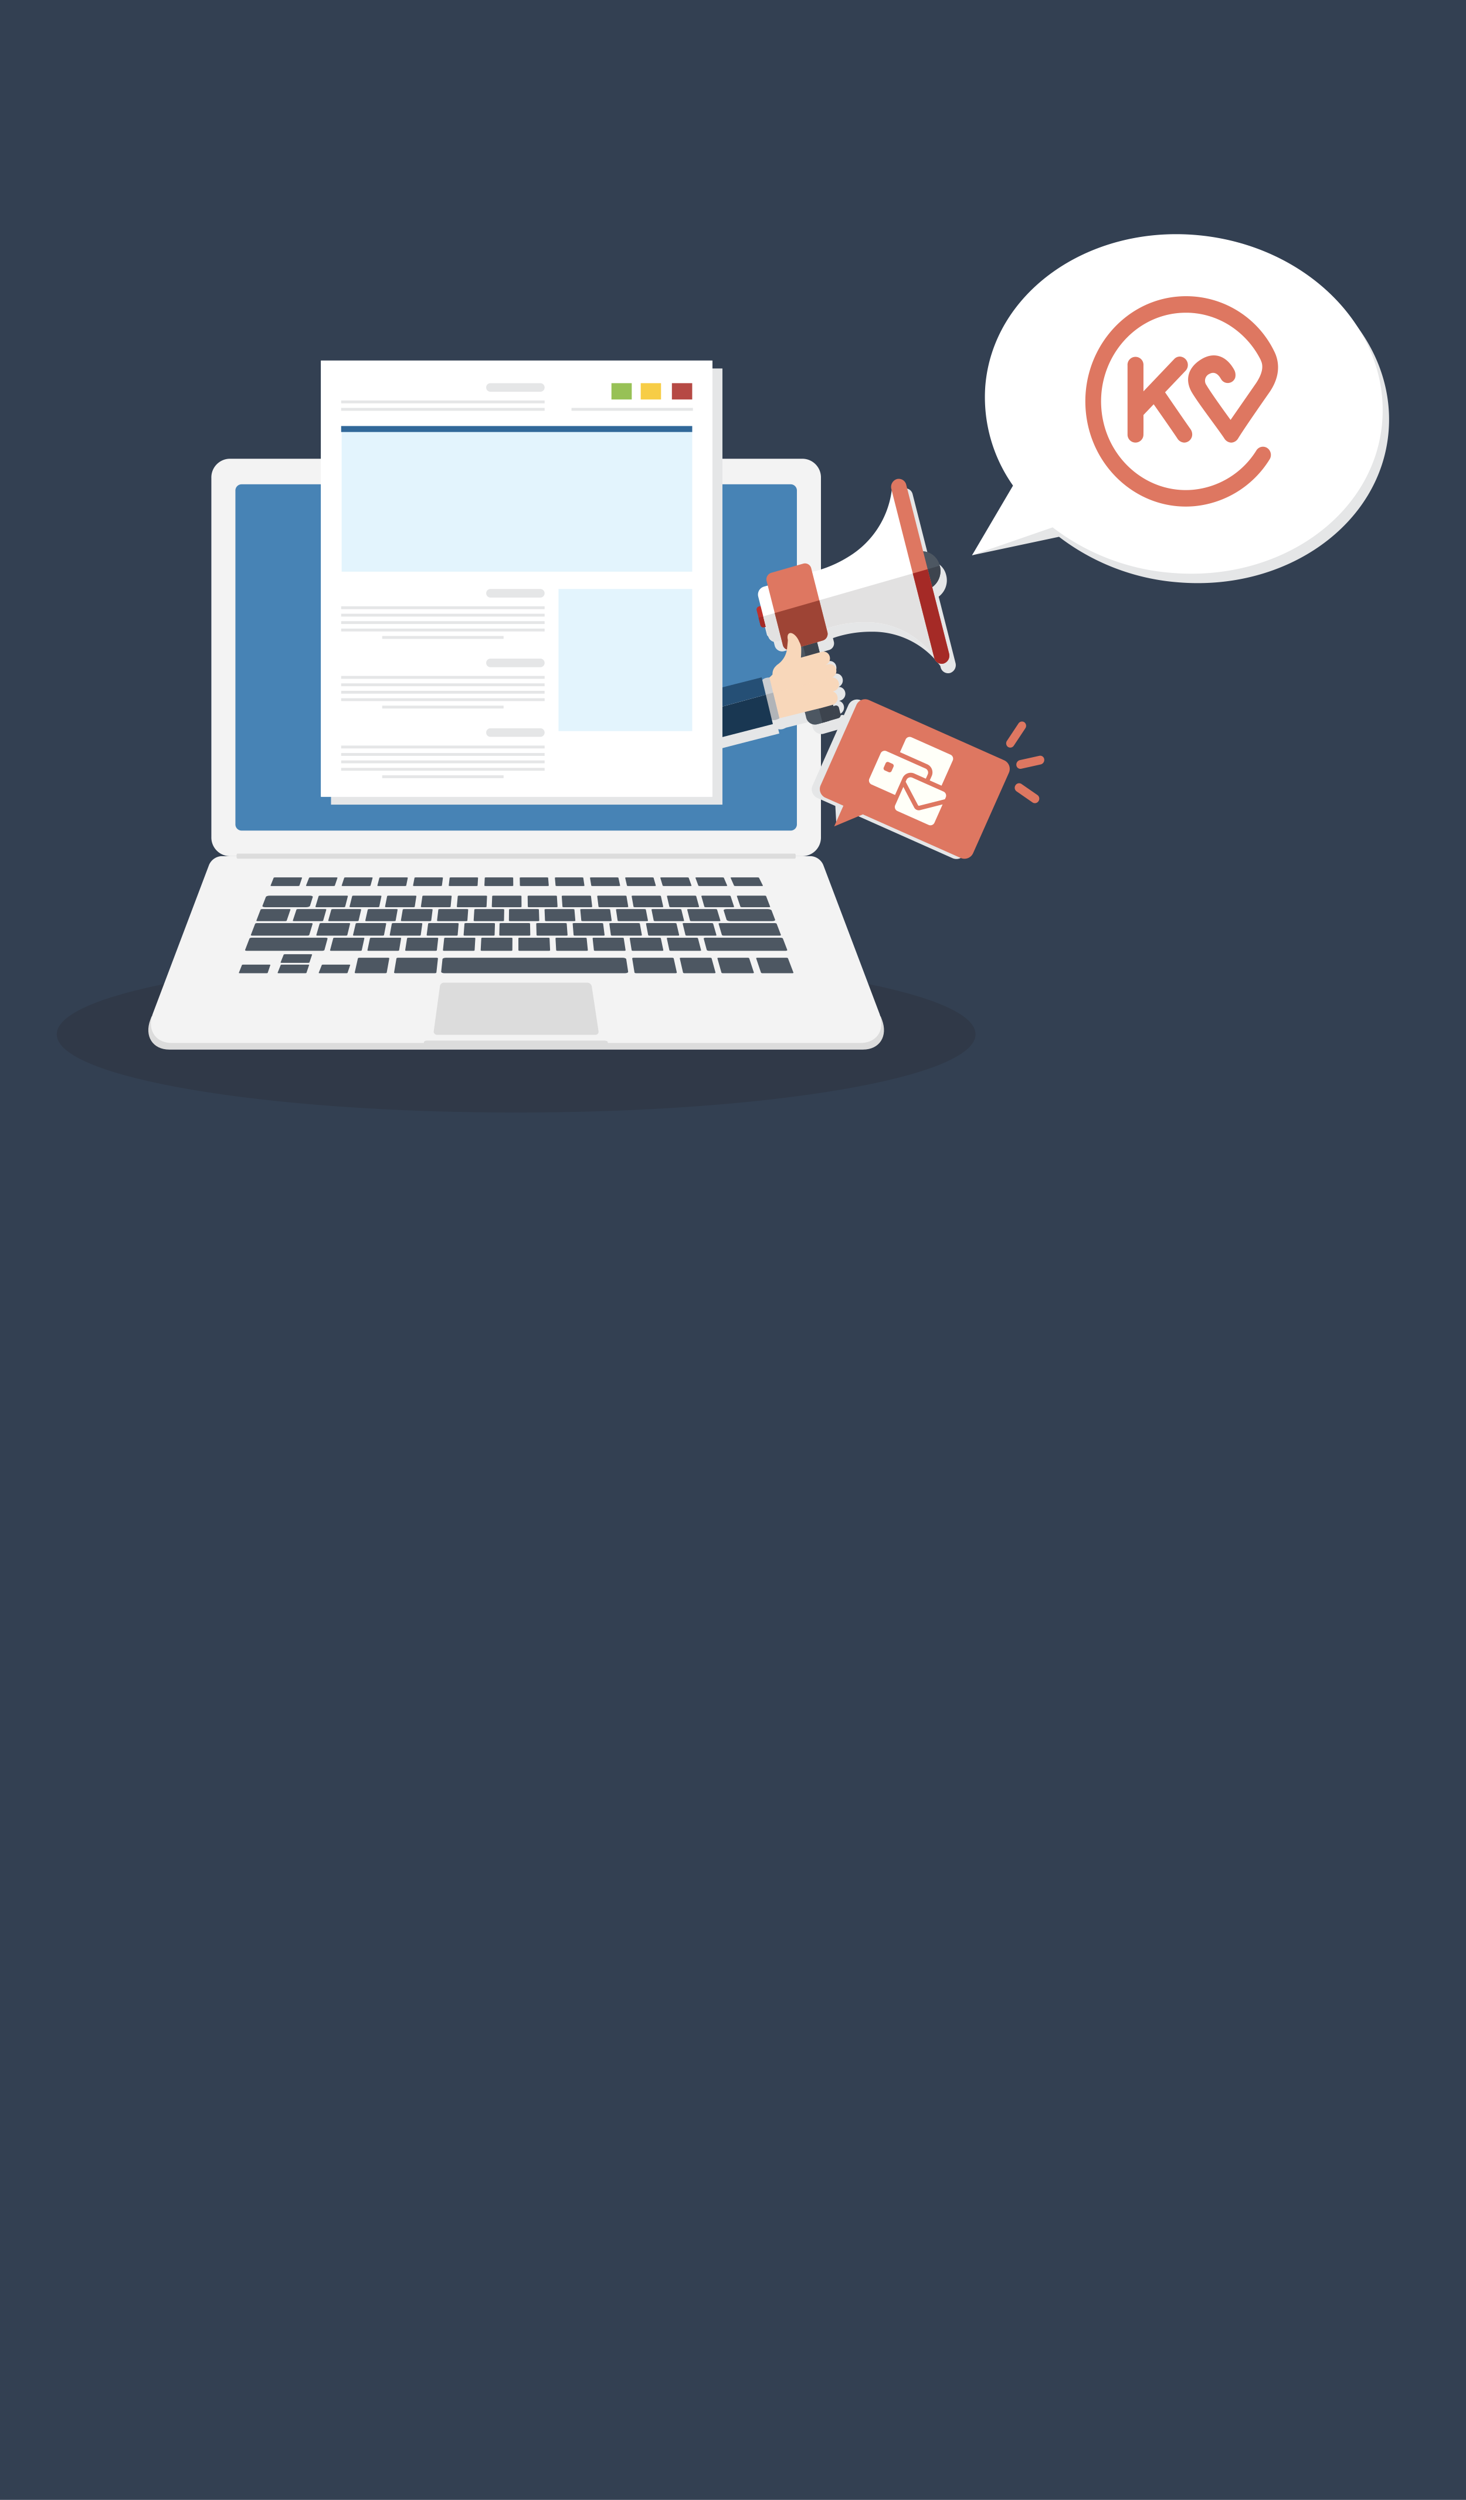 <?xml version="1.0" encoding="UTF-8"?>
<svg xmlns="http://www.w3.org/2000/svg" xmlns:xlink="http://www.w3.org/1999/xlink" width="390" height="665" viewBox="0 0 390 665">
  <defs>
    <clipPath id="clip-path">
      <rect id="Rechteck_8" data-name="Rechteck 8" width="244.424" height="41.635" fill="none"></rect>
    </clipPath>
    <clipPath id="clip-path-2">
      <rect id="Rechteck_9" data-name="Rechteck 9" width="186.389" height="136.507" fill="none"></rect>
    </clipPath>
    <clipPath id="clip-path-3">
      <rect id="Rechteck_10" data-name="Rechteck 10" width="19.229" height="10.869" fill="none"></rect>
    </clipPath>
    <clipPath id="clip-path-4">
      <rect id="Rechteck_12" data-name="Rechteck 12" width="104.133" height="116.027" fill="none"></rect>
    </clipPath>
    <clipPath id="clip-path-5">
      <rect id="Rechteck_56" data-name="Rechteck 56" width="44.379" height="32.322" fill="none"></rect>
    </clipPath>
  </defs>
  <g id="h_mobile_presse_s" transform="translate(-4505.928 -5993.954)">
    <g id="h_kvb_pre">
      <g id="h_mobile_kvb_online_event_2" transform="translate(9 -40.472)">
        <g id="h_mobile_wartung" transform="translate(4496.928 5966)">
          <g id="h_mobile_kv_online-abrechnung">
            <g id="h_kvb_epa" transform="translate(-3523.611 -1582)">
              <rect id="Rechteck_1075" data-name="Rechteck 1075" width="390" height="665" transform="translate(3523.611 1650.426)" fill="#334052"></rect>
            </g>
          </g>
        </g>
      </g>
      <g id="Gruppe_2235" data-name="Gruppe 2235" transform="translate(4521.027 6248.268)" opacity="0.2">
        <g id="Gruppe_16" data-name="Gruppe 16" transform="translate(0 0)">
          <g id="Gruppe_15" data-name="Gruppe 15" clip-path="url(#clip-path)">
            <path id="Pfad_82" data-name="Pfad 82" d="M110.431,2414.139c0,11.5,54.714,20.818,122.212,20.818s122.214-9.321,122.214-20.818-54.717-20.817-122.214-20.817-122.212,9.32-122.212,20.817" transform="translate(-110.431 -2393.321)" fill="#221f20"></path>
          </g>
        </g>
      </g>
      <path id="Pfad_5985" data-name="Pfad 5985" d="M128.359,2404.57H322.325c.21.554.334.884.334.884,1.651,4.369-.621,7.942-5.051,7.942H133.075c-4.429,0-6.7-3.573-5.05-7.942Z" transform="translate(4417.898 3859.762)" fill="#dcdcdc"></path>
      <path id="Pfad_5986" data-name="Pfad 5986" d="M128.506,2416.524l14.914-39.439a3.847,3.847,0,0,1,3.293-2.366H303.555a3.847,3.847,0,0,1,3.293,2.366l9.87,26.1,5.044,13.341c1.639,4.337-.617,7.885-5.014,7.885H249.529l-.039-.256c-.033-.21-.458-.378-.951-.378h-47c-.491,0-.908.168-.931.378l-.027.256H133.521c-4.4,0-6.654-3.547-5.014-7.885" transform="translate(4418.105 3846.981)" fill="#f3f3f3"></path>
      <path id="Pfad_5987" data-name="Pfad 5987" d="M139.229,2401.313a4.97,4.97,0,0,0,4.8,5.1H296.6a4.97,4.97,0,0,0,4.8-5.1V2305.8a4.97,4.97,0,0,0-4.8-5.1H144.028a4.97,4.97,0,0,0-4.8,5.1Z" transform="translate(4422.926 3815.287)" fill="#f3f3f3"></path>
      <path id="Pfad_5988" data-name="Pfad 5988" d="M291.484,2397.576a1.657,1.657,0,0,0,1.6-1.7v-88.718a1.657,1.657,0,0,0-1.6-1.7H145.309a1.657,1.657,0,0,0-1.6,1.7v88.718a1.657,1.657,0,0,0,1.6,1.7Z" transform="translate(4424.843 3817.325)" fill="#4783b5"></path>
      <path id="Pfad_5989" data-name="Pfad 5989" d="M181.477,2412.154h42.264a.8.8,0,0,0,.753-.938l-1.782-11.83a1.263,1.263,0,0,0-1.223-1.108H183.368a1.111,1.111,0,0,0-1.075.989l-1.634,11.9a.86.86,0,0,0,.818.99" transform="translate(4440.662 3857.068)" fill="#dcdcdc"></path>
      <path id="Pfad_5990" data-name="Pfad 5990" d="M150.011,2385.153h7.262c.181,0,.306-.057.279-.129l-1.077-2.823c-.027-.07-.193-.126-.37-.126H148.97c-.179,0-.3.056-.28.126l.95,2.823c.024.071.19.129.371.129" transform="translate(4553.261 3850.131)" fill="#4d5762"></path>
      <path id="Pfad_5991" data-name="Pfad 5991" d="M159.081,2387.785h7.414c.186,0,.317-.06.294-.134l-.883-2.942c-.023-.073-.187-.132-.368-.132h-7.282c-.181,0-.313.059-.3.132l.753,2.942c.019.074.183.134.368.134" transform="translate(4530.785 3851.201)" fill="#4d5762"></path>
      <path id="Pfad_5992" data-name="Pfad 5992" d="M159.815,2390.53h7.574c.189,0,.323-.063.3-.142l-.884-3.068c-.021-.076-.189-.136-.374-.136H159c-.186,0-.321.06-.3.136l.747,3.068c.019.078.187.142.376.142" transform="translate(4528.838 3852.319)" fill="#4d5762"></path>
      <path id="Pfad_5993" data-name="Pfad 5993" d="M162.627,2393.4h7.739c.193,0,.331-.066.31-.147l-.833-3.2c-.021-.078-.191-.142-.38-.142h-7.595c-.19,0-.328.064-.313.142l.691,3.2c.017.081.187.147.38.147" transform="translate(4521.763 3853.483)" fill="#4d5762"></path>
      <path id="Pfad_5994" data-name="Pfad 5994" d="M146.066,2397.761h7.886c.21,0,.353-.072.317-.164l-1.45-3.8c-.033-.087-.226-.157-.431-.157h-7.718c-.206,0-.348.07-.318.157l1.278,3.8c.031.092.226.164.436.164" transform="translate(4562.739 3855.082)" fill="#4d5762"></path>
      <path id="Pfad_5995" data-name="Pfad 5995" d="M153.218,2397.761h7.888c.209,0,.356-.072.326-.164l-1.242-3.8c-.029-.087-.217-.157-.423-.157h-7.719c-.2,0-.351.07-.327.157l1.073,3.8c.026.092.216.164.426.164" transform="translate(4545.055 3855.082)" fill="#4d5762"></path>
      <path id="Pfad_5996" data-name="Pfad 5996" d="M160.154,2397.761h7.886c.21,0,.36-.072.336-.164l-1.041-3.8c-.024-.087-.21-.157-.416-.157H159.2c-.206,0-.356.07-.336.157l.871,3.8c.02.092.207.164.417.164" transform="translate(4527.904 3855.082)" fill="#4d5762"></path>
      <path id="Pfad_5997" data-name="Pfad 5997" d="M167.147,2397.761h10.407c.24,0,.416-.084.393-.187l-.828-3.756c-.023-.1-.23-.179-.464-.179H166.469c-.234,0-.411.08-.394.179l.608,3.756c.017.1.224.187.464.187" transform="translate(4508.038 3855.082)" fill="#4d5762"></path>
      <path id="Pfad_5998" data-name="Pfad 5998" d="M210.97,2397.761h10.407c.239,0,.443-.084.454-.187l.417-3.756c.011-.1-.17-.179-.4-.179H211.66c-.234,0-.438.08-.456.179l-.637,3.756c-.017.1.163.187.4.187" transform="translate(4400.193 3855.082)" fill="#4d5762"></path>
      <path id="Pfad_5999" data-name="Pfad 5999" d="M219.977,2397.761h7.775c.209,0,.39-.072.407-.162l.683-3.8c.016-.086-.137-.156-.341-.156h-7.609c-.2,0-.384.07-.4.156l-.851,3.8c-.02.09.133.162.341.162" transform="translate(4380.65 3855.082)" fill="#4d5762"></path>
      <path id="Pfad_6000" data-name="Pfad 6000" d="M176.009,2397.761H224.03c.5,0,.884-.177.851-.393l-.514-3.352c-.033-.208-.458-.377-.951-.377h-47c-.491,0-.91.169-.931.377l-.35,3.352c-.023.216.366.393.87.393" transform="translate(4448.157 3855.082)" fill="#4d5762"></path>
      <path id="Pfad_6001" data-name="Pfad 6001" d="M169.479,2393.4h7.738c.193,0,.336-.066.32-.147l-.664-3.2c-.016-.078-.181-.142-.371-.142h-7.595c-.189,0-.333.064-.32.142l.52,3.2c.013.081.18.147.373.147" transform="translate(4504.862 3853.483)" fill="#4d5762"></path>
      <path id="Pfad_6002" data-name="Pfad 6002" d="M176.331,2393.4h7.739c.193,0,.339-.066.326-.147l-.491-3.2c-.013-.078-.176-.142-.364-.142h-7.595c-.19,0-.337.064-.327.142l.348,3.2c.009.081.171.147.364.147" transform="translate(4487.96 3853.483)" fill="#4d5762"></path>
      <path id="Pfad_6003" data-name="Pfad 6003" d="M183.182,2393.4h7.739c.193,0,.341-.066.334-.147l-.321-3.2c-.009-.078-.167-.142-.357-.142h-7.595c-.189,0-.34.064-.334.142l.177,3.2c0,.081.164.147.357.147" transform="translate(4471.06 3853.483)" fill="#4d5762"></path>
      <path id="Pfad_6004" data-name="Pfad 6004" d="M190.036,2393.4h7.738c.194,0,.347-.066.343-.147l-.15-3.2c0-.078-.16-.142-.348-.142h-7.6c-.188,0-.341.064-.341.142l.006,3.2c0,.081.157.147.35.147" transform="translate(4454.157 3853.483)" fill="#4d5762"></path>
      <path id="Pfad_6005" data-name="Pfad 6005" d="M197.037,2393.4h7.738c.193,0,.35-.066.35-.147l.021-3.2c0-.078-.153-.142-.341-.142H197.21c-.19,0-.346.064-.35.142l-.164,3.2c0,.081.149.147.341.147" transform="translate(4437.106 3853.483)" fill="#4d5762"></path>
      <path id="Pfad_6006" data-name="Pfad 6006" d="M203.941,2393.4h7.739c.193,0,.353-.066.357-.147l.191-3.2c.006-.078-.144-.142-.334-.142H204.3c-.189,0-.348.064-.356.142l-.336,3.2c-.009.081.14.147.333.147" transform="translate(4420.153 3853.483)" fill="#4d5762"></path>
      <path id="Pfad_6007" data-name="Pfad 6007" d="M210.845,2393.4h7.738c.194,0,.357-.066.367-.147l.363-3.2c.009-.078-.137-.142-.327-.142h-7.595c-.19,0-.353.064-.366.142l-.506,3.2c-.013.081.133.147.326.147" transform="translate(4403.198 3853.483)" fill="#4d5762"></path>
      <path id="Pfad_6008" data-name="Pfad 6008" d="M217.748,2393.4h7.738c.194,0,.361-.066.374-.147l.534-3.2c.011-.078-.13-.142-.318-.142h-7.6c-.189,0-.356.064-.371.142l-.677,3.2c-.017.081.124.147.317.147" transform="translate(4386.247 3853.483)" fill="#4d5762"></path>
      <path id="Pfad_6009" data-name="Pfad 6009" d="M166.588,2390.53h7.574c.189,0,.326-.063.307-.142l-.718-3.068c-.017-.076-.181-.136-.367-.136h-7.435c-.186,0-.324.06-.31.136l.581,3.068c.014.078.18.142.368.142" transform="translate(4512.141 3852.319)" fill="#4d5762"></path>
      <path id="Pfad_6010" data-name="Pfad 6010" d="M173.359,2390.53h7.572c.189,0,.33-.063.317-.142l-.554-3.068c-.014-.076-.174-.136-.36-.136H172.9c-.184,0-.326.06-.317.136l.416,3.068c.013.078.173.142.363.142" transform="translate(4495.444 3852.319)" fill="#4d5762"></path>
      <path id="Pfad_6011" data-name="Pfad 6011" d="M180.13,2390.53H187.7c.189,0,.333-.063.323-.142l-.388-3.068c-.009-.076-.167-.136-.353-.136H179.85c-.186,0-.33.06-.324.136l.251,3.068c.006.078.164.142.353.142" transform="translate(4478.748 3852.319)" fill="#4d5762"></path>
      <path id="Pfad_6012" data-name="Pfad 6012" d="M186.861,2390.53h7.574c.189,0,.336-.063.331-.142l-.226-3.068c0-.076-.16-.136-.344-.136h-7.436c-.184,0-.333.06-.331.136l.087,3.068c0,.078.157.142.346.142" transform="translate(4462.152 3852.319)" fill="#4d5762"></path>
      <path id="Pfad_6013" data-name="Pfad 6013" d="M193.711,2390.53h7.574c.188,0,.34-.063.337-.142l-.059-3.068c0-.076-.153-.136-.338-.136H193.79c-.186,0-.337.06-.338.136l-.079,3.068c0,.078.15.142.338.142" transform="translate(4445.376 3852.319)" fill="#4d5762"></path>
      <path id="Pfad_6014" data-name="Pfad 6014" d="M200.283,2390.53h7.572c.189,0,.344-.063.346-.142l.1-3.068c0-.076-.146-.136-.33-.136h-7.436c-.184,0-.338.06-.344.136l-.237,3.068c-.006.078.141.142.331.142" transform="translate(4429.305 3852.319)" fill="#4d5762"></path>
      <path id="Pfad_6015" data-name="Pfad 6015" d="M207.04,2390.53h7.574c.189,0,.346-.063.353-.142l.263-3.068c.007-.076-.139-.136-.323-.136H207.47c-.186,0-.343.06-.353.136l-.4,3.068c-.01.078.134.142.323.142" transform="translate(4412.712 3852.319)" fill="#4d5762"></path>
      <path id="Pfad_6016" data-name="Pfad 6016" d="M213.8,2390.53h7.574c.189,0,.35-.063.361-.142l.426-3.068c.01-.076-.131-.136-.316-.136h-7.435c-.186,0-.347.06-.361.136l-.564,3.068c-.014.078.127.142.316.142" transform="translate(4396.119 3852.319)" fill="#4d5762"></path>
      <path id="Pfad_6017" data-name="Pfad 6017" d="M220.516,2390.53h7.574c.189,0,.353-.063.368-.142l.588-3.068c.016-.076-.124-.136-.309-.136H221.3c-.184,0-.348.06-.367.136l-.727,3.068c-.017.078.12.142.309.142" transform="translate(4379.628 3852.319)" fill="#4d5762"></path>
      <path id="Pfad_6018" data-name="Pfad 6018" d="M227.233,2390.53h7.572c.19,0,.357-.063.377-.142l.751-3.068c.019-.076-.117-.136-.3-.136H228.2c-.184,0-.353.06-.374.136l-.89,3.068c-.021.078.113.142.3.142" transform="translate(4363.138 3852.319)" fill="#4d5762"></path>
      <path id="Pfad_6019" data-name="Pfad 6019" d="M224.586,2393.4h7.739c.191,0,.363-.066.381-.147l.7-3.2c.017-.078-.121-.142-.311-.142H225.5c-.189,0-.358.064-.38.142l-.845,3.2c-.021.081.117.147.31.147" transform="translate(4369.458 3853.483)" fill="#4d5762"></path>
      <path id="Pfad_6020" data-name="Pfad 6020" d="M234.315,2390.53h14.623c.26,0,.5-.087.527-.193l.89-2.965c.031-.1-.15-.187-.4-.187H235.593c-.254,0-.493.083-.533.187l-1.14,2.965c-.041.105.136.193.394.193" transform="translate(4338.741 3852.319)" fill="#4d5762"></path>
      <path id="Pfad_6021" data-name="Pfad 6021" d="M231.6,2393.4h20.039c.306,0,.58-.1.616-.233l.827-3.033c.033-.124-.183-.225-.483-.225H232.933c-.3,0-.581.1-.628.225l-1.167,3.033c-.049.129.157.233.463.233" transform="translate(4339.99 3853.483)" fill="#4d5762"></path>
      <path id="Pfad_6022" data-name="Pfad 6022" d="M148.094,2390.53h14.78c.26,0,.438-.087.4-.194l-1.13-2.962c-.04-.1-.277-.188-.533-.188H147.094c-.256,0-.437.084-.407.188l.878,2.962c.03.107.267.194.528.194" transform="translate(4550.403 3852.319)" fill="#4d5762"></path>
      <path id="Pfad_6023" data-name="Pfad 6023" d="M146.937,2393.4h20.33c.307,0,.517-.106.467-.234l-1.158-3.031c-.049-.125-.331-.227-.633-.227H145.99c-.3,0-.52.1-.486.227l.813,3.031c.036.129.313.234.62.234" transform="translate(4547.627 3853.483)" fill="#4d5762"></path>
      <path id="Pfad_6024" data-name="Pfad 6024" d="M165.68,2387.785h7.414c.186,0,.32-.06.3-.134l-.725-2.942c-.017-.073-.179-.132-.36-.132h-7.282c-.181,0-.317.059-.3.132l.594,2.942c.014.074.177.134.361.134" transform="translate(4514.518 3851.201)" fill="#4d5762"></path>
      <path id="Pfad_6025" data-name="Pfad 6025" d="M172.239,2387.785h7.415c.184,0,.321-.06.307-.134l-.568-2.942c-.014-.073-.173-.132-.354-.132h-7.282c-.181,0-.32.059-.308.132l.437,2.942c.011.074.17.134.354.134" transform="translate(4498.35 3851.201)" fill="#4d5762"></path>
      <path id="Pfad_6026" data-name="Pfad 6026" d="M178.839,2387.785h7.415c.184,0,.326-.06.314-.134l-.411-2.942c-.01-.073-.164-.132-.346-.132h-7.282c-.181,0-.323.059-.317.132l.28,2.942c.007.074.163.134.347.134" transform="translate(4482.083 3851.201)" fill="#4d5762"></path>
      <path id="Pfad_6027" data-name="Pfad 6027" d="M185.437,2387.785h7.414c.186,0,.33-.06.323-.134l-.253-2.942c-.006-.073-.159-.132-.34-.132H185.3c-.181,0-.326.059-.323.132l.121,2.942c0,.074.156.134.34.134" transform="translate(4465.817 3851.201)" fill="#4d5762"></path>
      <path id="Pfad_6028" data-name="Pfad 6028" d="M192.032,2387.785h7.415c.184,0,.331-.06.328-.134l-.1-2.942c0-.073-.151-.132-.333-.132h-7.282c-.181,0-.33.059-.331.132l-.034,2.942c0,.074.149.134.333.134" transform="translate(4449.614 3851.201)" fill="#4d5762"></path>
      <path id="Pfad_6029" data-name="Pfad 6029" d="M198.556,2387.785h7.414c.186,0,.337-.06.338-.134l.056-2.942c0-.073-.144-.132-.326-.132h-7.284c-.181,0-.331.059-.337.132l-.187,2.942c0,.074.141.134.326.134" transform="translate(4433.699 3851.201)" fill="#4d5762"></path>
      <path id="Pfad_6030" data-name="Pfad 6030" d="M205.257,2387.785h7.415c.184,0,.337-.06.343-.134l.216-2.942c.006-.073-.137-.132-.318-.132H205.63c-.181,0-.336.059-.344.132l-.347,2.942c-.009.074.134.134.318.134" transform="translate(4417.252 3851.201)" fill="#4d5762"></path>
      <path id="Pfad_6031" data-name="Pfad 6031" d="M211.877,2387.785h7.414c.186,0,.343-.06.351-.134l.373-2.942c.009-.073-.131-.132-.311-.132H212.42c-.181,0-.338.059-.35.132l-.5,2.942c-.013.074.126.134.311.134" transform="translate(4401.003 3851.201)" fill="#4d5762"></path>
      <path id="Pfad_6032" data-name="Pfad 6032" d="M218.388,2387.785H225.8c.186,0,.346-.06.36-.134l.526-2.942c.013-.073-.123-.132-.306-.132H219.1c-.181,0-.341.059-.357.132l-.658,2.942c-.017.074.12.134.3.134" transform="translate(4385.021 3851.201)" fill="#4d5762"></path>
      <path id="Pfad_6033" data-name="Pfad 6033" d="M225.171,2387.785h7.412c.187,0,.348-.06.367-.134l.688-2.942c.016-.073-.117-.132-.3-.132h-7.282c-.181,0-.344.059-.366.132l-.818,2.942c-.023.074.11.134.3.134" transform="translate(4368.375 3851.201)" fill="#4d5762"></path>
      <path id="Pfad_6034" data-name="Pfad 6034" d="M231.654,2387.785h7.415c.184,0,.351-.06.373-.134l.841-2.942c.02-.073-.11-.132-.291-.132H232.71c-.181,0-.348.059-.373.132l-.973,2.942c-.024.074.106.134.29.134" transform="translate(4352.459 3851.201)" fill="#4d5762"></path>
      <path id="Pfad_6035" data-name="Pfad 6035" d="M238.328,2387.785h7.415c.184,0,.354-.06.38-.134l1-2.942c.024-.073-.1-.132-.284-.132h-7.284c-.181,0-.35.059-.378.132l-1.13,2.942c-.03.074.1.134.281.134" transform="translate(4336.079 3851.201)" fill="#4d5762"></path>
      <path id="Pfad_6036" data-name="Pfad 6036" d="M156.572,2385.153h7.262c.181,0,.308-.057.286-.129l-.924-2.823c-.023-.07-.186-.126-.363-.126H155.7c-.179,0-.307.056-.287.126l.8,2.823c.02.071.183.129.364.129" transform="translate(4537.095 3850.131)" fill="#4d5762"></path>
      <path id="Pfad_6037" data-name="Pfad 6037" d="M162.933,2385.153H170.2c.181,0,.31-.057.291-.129l-.776-2.823c-.019-.07-.179-.126-.354-.126h-7.137c-.177,0-.308.056-.293.126l.648,2.823c.016.071.176.129.357.129" transform="translate(4521.42 3850.131)" fill="#4d5762"></path>
      <path id="Pfad_6038" data-name="Pfad 6038" d="M169.454,2385.153h7.262c.181,0,.314-.057.3-.129l-.621-2.823c-.016-.07-.173-.126-.35-.126h-7.135c-.179,0-.313.056-.3.126l.5,2.823c.013.071.169.129.35.129" transform="translate(4505.353 3850.131)" fill="#4d5762"></path>
      <path id="Pfad_6039" data-name="Pfad 6039" d="M175.812,2385.153h7.262c.181,0,.317-.057.306-.129l-.474-2.823c-.011-.07-.164-.126-.341-.126h-7.137c-.177,0-.314.056-.306.126l.347,2.823c.009.071.161.129.343.129" transform="translate(4489.684 3850.131)" fill="#4d5762"></path>
      <path id="Pfad_6040" data-name="Pfad 6040" d="M182.369,2385.153h7.262c.181,0,.321-.057.313-.129l-.32-2.823c-.009-.07-.159-.126-.336-.126h-7.137c-.177,0-.317.056-.313.126l.194,2.823c0,.071.154.129.336.129" transform="translate(4473.527 3850.131)" fill="#4d5762"></path>
      <path id="Pfad_6041" data-name="Pfad 6041" d="M188.67,2385.153h7.264c.181,0,.323-.057.32-.129l-.173-2.823c-.006-.07-.151-.126-.33-.126h-7.137c-.179,0-.321.056-.32.126l.046,2.823c0,.071.15.129.33.129" transform="translate(4457.999 3850.131)" fill="#4d5762"></path>
      <path id="Pfad_6042" data-name="Pfad 6042" d="M195.324,2385.153h7.262c.181,0,.327-.057.327-.129l-.02-2.823c0-.07-.146-.126-.323-.126h-7.137c-.177,0-.323.056-.326.126l-.107,2.823c0,.071.141.129.323.129" transform="translate(4441.76 3850.131)" fill="#4d5762"></path>
      <path id="Pfad_6043" data-name="Pfad 6043" d="M201.744,2385.153h7.262c.181,0,.33-.057.334-.129l.129-2.823c0-.07-.139-.126-.316-.126h-7.135c-.179,0-.327.056-.334.126l-.256,2.823c-.006.071.136.129.316.129" transform="translate(4426.026 3850.131)" fill="#4d5762"></path>
      <path id="Pfad_6044" data-name="Pfad 6044" d="M208.325,2385.153h7.262c.181,0,.333-.057.34-.129l.281-2.823c.009-.07-.13-.126-.308-.126h-7.135c-.179,0-.33.056-.338.126l-.41,2.823c-.011.071.127.129.309.129" transform="translate(4409.877 3850.131)" fill="#4d5762"></path>
      <path id="Pfad_6045" data-name="Pfad 6045" d="M214.89,2385.153h7.262c.181,0,.337-.057.347-.129l.436-2.823c.01-.07-.126-.126-.3-.126H215.5c-.179,0-.333.056-.347.126l-.561,2.823c-.014.071.121.129.3.129" transform="translate(4393.765 3850.131)" fill="#4d5762"></path>
      <path id="Pfad_6046" data-name="Pfad 6046" d="M221.39,2385.153h7.262c.181,0,.34-.057.354-.129l.586-2.823c.014-.07-.119-.126-.3-.126h-7.135c-.179,0-.336.056-.354.126l-.711,2.823c-.019.071.114.129.294.129" transform="translate(4377.815 3850.131)" fill="#4d5762"></path>
      <path id="Pfad_6047" data-name="Pfad 6047" d="M227.637,2385.153H234.9c.181,0,.343-.057.361-.129l.73-2.823c.019-.07-.111-.126-.288-.126h-7.137c-.177,0-.338.056-.358.126l-.858,2.823c-.021.071.109.129.288.129" transform="translate(4362.488 3850.131)" fill="#4d5762"></path>
      <path id="Pfad_6048" data-name="Pfad 6048" d="M234.665,2385.153h10.861c.5,0,.96-.16,1.023-.358l.74-2.371c.06-.193-.291-.349-.785-.349H235.831c-.493,0-.954.156-1.027.349l-.91,2.371c-.077.2.269.358.771.358" transform="translate(4341.848 3850.131)" fill="#4d5762"></path>
      <path id="Pfad_6049" data-name="Pfad 6049" d="M151.321,2380.969h7.051c.176,0,.3-.043.271-.1l-1.045-2.1c-.027-.05-.187-.093-.36-.093H150.31c-.173,0-.294.043-.271.093l.923,2.1c.023.054.184.1.36.1" transform="translate(4550.245 3848.677)" fill="#4d5762"></path>
      <path id="Pfad_6050" data-name="Pfad 6050" d="M157.815,2380.969h7.051c.176,0,.3-.043.277-.1l-.9-2.1c-.021-.05-.179-.093-.351-.093h-6.929c-.171,0-.3.043-.277.093l.773,2.1c.02.054.179.1.354.1" transform="translate(4534.248 3848.677)" fill="#4d5762"></path>
      <path id="Pfad_6051" data-name="Pfad 6051" d="M164.312,2380.969h7.052c.174,0,.3-.043.283-.1l-.753-2.1c-.017-.05-.173-.093-.346-.093H163.62c-.173,0-.3.043-.284.093l.628,2.1c.016.054.171.1.347.1" transform="translate(4518.25 3848.677)" fill="#4d5762"></path>
      <path id="Pfad_6052" data-name="Pfad 6052" d="M170.806,2380.969h7.051c.176,0,.306-.043.291-.1l-.6-2.1c-.016-.05-.167-.093-.34-.093h-6.928c-.173,0-.3.043-.291.093l.481,2.1c.011.054.164.1.34.1" transform="translate(4502.252 3848.677)" fill="#4d5762"></path>
      <path id="Pfad_6053" data-name="Pfad 6053" d="M177.3,2380.969h7.051c.176,0,.308-.043.3-.1l-.46-2.1c-.011-.05-.16-.093-.333-.093h-6.928c-.173,0-.306.043-.3.093l.337,2.1c.009.054.157.1.333.1" transform="translate(4486.253 3848.677)" fill="#4d5762"></path>
      <path id="Pfad_6054" data-name="Pfad 6054" d="M183.8,2380.969h7.051c.176,0,.313-.043.3-.1l-.311-2.1c-.007-.05-.153-.093-.326-.093h-6.928c-.173,0-.31.043-.3.093l.187,2.1c.006.054.151.1.327.1" transform="translate(4470.256 3848.677)" fill="#4d5762"></path>
      <path id="Pfad_6055" data-name="Pfad 6055" d="M190.3,2380.969h7.051c.176,0,.316-.043.311-.1l-.169-2.1c0-.05-.147-.093-.32-.093h-6.928c-.173,0-.311.043-.311.093l.046,2.1c0,.054.144.1.32.1" transform="translate(4454.257 3848.677)" fill="#4d5762"></path>
      <path id="Pfad_6056" data-name="Pfad 6056" d="M196.857,2380.969h7.051c.176,0,.317-.043.317-.1l-.019-2.1c0-.05-.14-.093-.313-.093h-6.929c-.173,0-.314.043-.317.093l-.1,2.1c0,.054.137.1.313.1" transform="translate(4438.245 3848.677)" fill="#4d5762"></path>
      <path id="Pfad_6057" data-name="Pfad 6057" d="M203.4,2380.969h7.051c.176,0,.321-.043.324-.1l.126-2.1c0-.05-.134-.093-.307-.093H203.67c-.173,0-.317.043-.324.093l-.248,2.1c-.006.054.131.1.307.1" transform="translate(4422.206 3848.677)" fill="#4d5762"></path>
      <path id="Pfad_6058" data-name="Pfad 6058" d="M209.942,2380.969h7.051c.176,0,.323-.043.331-.1l.274-2.1c.006-.05-.129-.093-.3-.093h-6.928c-.173,0-.321.043-.331.093l-.4,2.1c-.01.054.124.1.3.1" transform="translate(4406.165 3848.677)" fill="#4d5762"></path>
      <path id="Pfad_6059" data-name="Pfad 6059" d="M216.481,2380.969h7.052c.174,0,.327-.043.337-.1l.423-2.1c.009-.05-.121-.093-.294-.093h-6.929c-.173,0-.323.043-.336.093l-.546,2.1c-.014.054.117.1.293.1" transform="translate(4390.124 3848.677)" fill="#4d5762"></path>
      <path id="Pfad_6060" data-name="Pfad 6060" d="M223.021,2380.969h7.051c.177,0,.33-.043.344-.1l.568-2.1c.016-.05-.114-.093-.287-.093H223.77c-.173,0-.326.043-.343.093l-.691,2.1c-.017.054.11.1.286.1" transform="translate(4374.08 3848.677)" fill="#4d5762"></path>
      <path id="Pfad_6061" data-name="Pfad 6061" d="M229.563,2380.969h7.051c.176,0,.333-.043.351-.1l.71-2.1c.017-.05-.11-.093-.281-.093h-6.929c-.171,0-.328.043-.348.093l-.833,2.1c-.02.054.1.1.28.1" transform="translate(4358.04 3848.677)" fill="#4d5762"></path>
      <path id="Pfad_6062" data-name="Pfad 6062" d="M234.3,2395.28h7.051c.176,0,.333-.043.351-.1l.708-2.1c.019-.05-.109-.093-.28-.093H235.2c-.171,0-.328.043-.349.093l-.833,2.1c-.02.053.1.1.28.1" transform="translate(4346.549 3854.804)" fill="#4d5762"></path>
      <path id="Pfad_6063" data-name="Pfad 6063" d="M234.849,2397.212H241.9c.176,0,.333-.042.351-.1l.71-2.1c.017-.05-.11-.093-.281-.093H235.75c-.171,0-.328.042-.348.093l-.833,2.1c-.02.054.1.1.28.1" transform="translate(4345.204 3855.632)" fill="#4d5762"></path>
      <path id="Pfad_6064" data-name="Pfad 6064" d="M227.194,2397.212h7.051c.177,0,.333-.042.351-.1l.71-2.1c.017-.05-.11-.093-.281-.093H228.1c-.173,0-.33.042-.35.093l-.833,2.1c-.02.054.1.1.28.1" transform="translate(4363.792 3855.632)" fill="#4d5762"></path>
      <path id="Pfad_6065" data-name="Pfad 6065" d="M242.066,2397.212h7.052c.176,0,.331-.042.35-.1l.71-2.1c.017-.05-.109-.093-.281-.093h-6.928c-.173,0-.33.042-.35.093l-.833,2.1c-.02.054.1.1.28.1" transform="translate(4327.68 3855.632)" fill="#4d5762"></path>
      <path id="Pfad_6066" data-name="Pfad 6066" d="M236.161,2380.969h7.051c.176,0,.333-.043.351-.1l.708-2.1c.019-.05-.109-.093-.28-.093h-6.928c-.173,0-.33.043-.35.093l-.833,2.1c-.021.054.1.1.28.1" transform="translate(4342.02 3848.677)" fill="#4d5762"></path>
      <path id="Pfad_6067" data-name="Pfad 6067" d="M149.576,2387.785h11.09c.513,0,.864-.167.785-.374l-.943-2.471c-.076-.2-.547-.363-1.05-.363H148.566c-.5,0-.861.163-.8.363l.765,2.471c.063.207.531.374,1.044.374" transform="translate(4550.681 3851.201)" fill="#4d5762"></path>
      <path id="Pfad_6068" data-name="Pfad 6068" d="M143.933,2375.258a.331.331,0,0,0,.32.34H292.348a.331.331,0,0,0,.32-.34v-.679a.331.331,0,0,0-.32-.34H144.253a.331.331,0,0,0-.32.34Z" transform="translate(4424.939 3846.775)" fill="#dcdcdc"></path>
      <g id="Gruppe_2236" data-name="Gruppe 2236" transform="translate(4689.075 6058.755)" style="mix-blend-mode: multiply;isolation: isolate">
        <g id="Gruppe_19" data-name="Gruppe 19" transform="translate(0)">
          <g id="Gruppe_18" data-name="Gruppe 18" clip-path="url(#clip-path-2)">
            <path id="Pfad_167" data-name="Pfad 167" d="M135.3,2359.01l.171.714a2.6,2.6,0,0,1,1.887-.667,5.75,5.75,0,0,0,.837-.813,2.815,2.815,0,0,1,.941-2.278,1.8,1.8,0,0,1,.368-.345h0a6,6,0,0,0,2.525-4,1.773,1.773,0,0,1-1.1-1.243l-.293-1.155-1.077.308a2.045,2.045,0,0,1-2.512-1.535l-.624-2.456-.5.143a.771.771,0,0,1-.947-.58l-.5-1.967-.5-1.965a.829.829,0,0,1,.544-1.007l.5-.143-.624-2.457a2.2,2.2,0,0,1,1.444-2.671l1.077-.31-.293-1.154a1.837,1.837,0,0,1,1.2-2.227l8.565-2.457a1.706,1.706,0,0,1,2.1,1.28l.231.911.014,0c.006,0,.594-.113,1.557-.39a31.909,31.909,0,0,0,8.089-3.609,24.276,24.276,0,0,0,11.511-17.569l.011-.074-.09-.356a2.2,2.2,0,0,1,1.445-2.671,2.046,2.046,0,0,1,2.512,1.537l4.479,17.635a5.03,5.03,0,0,1,4.439,3.873,5.424,5.424,0,0,1-2,5.72l4.479,17.635a2.2,2.2,0,0,1-1.444,2.671,2.045,2.045,0,0,1-2.514-1.536l-.09-.352-.046-.06a22.31,22.31,0,0,0-18.265-9.031,31.2,31.2,0,0,0-8.7,1.2c-.963.277-1.524.494-1.53.5l-.014.006.231.91a1.837,1.837,0,0,1-1.2,2.226l-1.541.441.691,2.718.576-.163a1.732,1.732,0,0,1,2.108,1.324,1.864,1.864,0,0,1-1.163,2.213v.006l.757-.208a1.73,1.73,0,0,1,2.108,1.322,1.872,1.872,0,0,1-1.065,2.181,1.467,1.467,0,0,1,.21.017l.021-.006c.021,0,.043.009.064.011a1.357,1.357,0,0,1,.157.029,1.646,1.646,0,0,1,.22.072c.05.02.1.042.147.067a1.732,1.732,0,0,1,.211.127c.03.021.06.043.089.067a1.715,1.715,0,0,1,.233.221l.011.011.006.007.006.006,0,.006.064.083.027.037c.017.026.033.05.049.076l.006.01.016.024.011.021c.013.023.027.044.039.069l.034.071c.009.02.019.04.029.061l0,.009.007.017c.009.022.017.043.024.066l.019.05c.016.048.03.1.043.148a1.857,1.857,0,0,1-1.245,2.241l-.351.1a1.792,1.792,0,0,1,1.242,1.32,1.86,1.86,0,0,1-1.18,2.217l.1.378.576-.164a.811.811,0,0,1,.934.68l.4,1.585a.874.874,0,0,1-.486,1.087l-5.321,1.526h0l-.573.164a2.431,2.431,0,0,1-2.8-2.041l-.326-1.281-6.757,1.678,0,.02s-.143.066-.313.143c-.063.031-.127.057-.193.084a2.421,2.421,0,0,1-.281.1,2.578,2.578,0,0,1-1.223.034l.279,1.156c-.029,0-12.485,3.2-24.079,6.185l-.051-7.924-.034-5.288c10.029-2.575,20.31-5.208,21.175-5.4" transform="translate(-114.121 -2241.116)" fill="#e5e6e7"></path>
            <path id="Pfad_168" data-name="Pfad 168" d="M38.614,2301.12c1.939-24.8,27.152-42.823,56.314-40.248s51.23,24.772,49.29,49.574S117.066,2353.273,87.9,2350.7a59.531,59.531,0,0,1-31.37-12.083L33.4,2343.528,46,2327.507a40.745,40.745,0,0,1-7.382-26.387" transform="translate(42.053 -2260.624)" fill="#e5e6e7"></path>
          </g>
        </g>
      </g>
      <path id="Pfad_6069" data-name="Pfad 6069" d="M142.738,2348.935a.872.872,0,0,1-.486,1.087l-5.321,1.527a.812.812,0,0,1-.934-.68l-.4-1.587a.874.874,0,0,1,.486-1.087l5.321-1.525a.81.81,0,0,1,.934.679Z" transform="translate(4586.793 3834.961)" fill="#3d444e"></path>
      <path id="Pfad_6070" data-name="Pfad 6070" d="M136.725,2335.734l1.388,5.467,1.225,4.834,2.345,9.226a2.434,2.434,0,0,0,2.8,2.041l3.192-.917a2.616,2.616,0,0,0,1.455-3.262l-2.342-9.225-1.228-4.834-1.388-5.467Z" transform="translate(4578.664 3829.373)" fill="#4d5762"></path>
      <path id="Pfad_6071" data-name="Pfad 6071" d="M136.726,2334.666l5.631,22.178,1.6-.458a2.618,2.618,0,0,0,1.455-3.262l-2.342-9.225-1.228-4.834-1.388-5.467Z" transform="translate(4582.388 3829.373)" fill="#3d444e"></path>
      <path id="Pfad_6072" data-name="Pfad 6072" d="M152.356,2332.474a.83.83,0,0,1-.544,1.007l-1.331.381a.772.772,0,0,1-.947-.579l-1-3.933a.831.831,0,0,1,.544-1.007l1.33-.381a.77.77,0,0,1,.947.578Z" transform="translate(4558.69 3826.949)" fill="#bf312c"></path>
      <path id="Pfad_6073" data-name="Pfad 6073" d="M148.508,2330.544l.5,1.967a.77.77,0,0,0,.947.578l1.33-.381a.829.829,0,0,0,.544-1.007l-.5-1.965Z" transform="translate(4559.217 3827.72)" fill="#a52a26"></path>
      <path id="Pfad_6074" data-name="Pfad 6074" d="M153.967,2335.812a2.2,2.2,0,0,1-1.445,2.671L149,2339.494a2.045,2.045,0,0,1-2.512-1.535l-2.649-10.432a2.2,2.2,0,0,1,1.444-2.67l3.528-1.011a2.044,2.044,0,0,1,2.512,1.535Z" transform="translate(4563.812 3825.166)" fill="#fff"></path>
      <path id="Pfad_6075" data-name="Pfad 6075" d="M143.764,2330.7l1.324,5.216a2.046,2.046,0,0,0,2.514,1.535l3.526-1.011a2.2,2.2,0,0,0,1.445-2.671l-1.325-5.215Z" transform="translate(4565.205 3827.212)" fill="#e2e1e1"></path>
      <path id="Pfad_6076" data-name="Pfad 6076" d="M126.7,2321.789a5.3,5.3,0,0,1-3.489,6.449,4.926,4.926,0,0,1-6.068-3.709,5.3,5.3,0,0,1,3.489-6.448,4.925,4.925,0,0,1,6.068,3.708" transform="translate(4629.229 3822.651)" fill="#4d5762"></path>
      <path id="Pfad_6077" data-name="Pfad 6077" d="M123.044,2327.071a5.3,5.3,0,0,0,3.489-6.45l-9.559,2.742a4.927,4.927,0,0,0,6.07,3.708" transform="translate(4629.402 3823.817)" fill="#3d444e"></path>
      <path id="Pfad_6078" data-name="Pfad 6078" d="M139.595,2306.647l-.338-.053-.011.09a24.28,24.28,0,0,1-11.512,17.569,31.88,31.88,0,0,1-8.088,3.609c-.961.277-1.551.388-1.558.39l-.083.016,3.807,14.767.037.373.08-.031c.006,0,.567-.22,1.53-.5a31.152,31.152,0,0,1,8.7-1.2,22.307,22.307,0,0,1,18.265,9.03l.056.07.266-.226Z" transform="translate(4603.895 3817.811)" fill="#fff"></path>
      <path id="Pfad_6079" data-name="Pfad 6079" d="M118,2329.233c.935,3.632,1.857,7.205,1.857,7.205l.039.373.08-.031c.006,0,.567-.22,1.53-.5a31.217,31.217,0,0,1,8.7-1.2,22.312,22.312,0,0,1,18.266,9.031l.053.07.269-.226L143.22,2322Z" transform="translate(4605.845 3824.408)" fill="#e2e1e1"></path>
      <path id="Pfad_6080" data-name="Pfad 6080" d="M130.733,2350.909a2.2,2.2,0,0,1-1.444,2.671,2.047,2.047,0,0,1-2.514-1.535l-11.392-44.864a2.2,2.2,0,0,1,1.445-2.671,2.044,2.044,0,0,1,2.512,1.535Z" transform="translate(4627.678 3816.886)" fill="#de7761"></path>
      <path id="Pfad_6081" data-name="Pfad 6081" d="M115.313,2322.4l5.7,22.432a2.046,2.046,0,0,0,2.514,1.535,2.2,2.2,0,0,0,1.445-2.671l-5.7-22.432Z" transform="translate(4633.444 3824.095)" fill="#a52a26"></path>
      <path id="Pfad_6082" data-name="Pfad 6082" d="M154.213,2338.474a1.835,1.835,0,0,1-1.2,2.225l-8.566,2.457a1.7,1.7,0,0,1-2.094-1.281l-4.3-16.947a1.835,1.835,0,0,1,1.2-2.225l8.565-2.456a1.706,1.706,0,0,1,2.1,1.28Z" transform="translate(4571.827 3823.631)" fill="#de7761"></path>
      <path id="Pfad_6083" data-name="Pfad 6083" d="M137.987,2330.459l2.151,8.475a1.7,1.7,0,0,0,2.1,1.278l8.565-2.455a1.836,1.836,0,0,0,1.205-2.226l-2.152-8.474Z" transform="translate(4574.037 3826.573)" fill="#9e4435"></path>
      <path id="Pfad_6084" data-name="Pfad 6084" d="M153.906,2348.7l.351-.1a1.857,1.857,0,0,0,1.245-2.241c-.013-.05-.027-.1-.043-.148l-.019-.05-.034-.091c-.01-.021-.02-.041-.029-.061l-.034-.071c-.013-.025-.026-.046-.039-.069l-.033-.055c-.016-.026-.031-.05-.05-.076s-.017-.026-.027-.037c-.02-.029-.041-.056-.063-.083l-.016-.018a1.7,1.7,0,0,0-1.365-.617,1.873,1.873,0,0,0,1.067-2.181,1.731,1.731,0,0,0-2.109-1.323l-.756.208v-.007a1.862,1.862,0,0,0,1.163-2.213,1.732,1.732,0,0,0-2.108-1.324l-5.568,1.57a22.041,22.041,0,0,0,.083-2.267,3.951,3.951,0,0,0-.537-1.978,4.713,4.713,0,0,0-.3-.638c-.7-1.254-1.771-1.952-2.386-1.561-.406.256-.511.921-.337,1.7h0c.026.121-.09,1.275-.221,2.456a5.939,5.939,0,0,1-2.544,4.139h0a1.8,1.8,0,0,0-.367.346,2.81,2.81,0,0,0-.941,2.278,10.346,10.346,0,0,1-1.862,1.6,7.739,7.739,0,0,0,1.035,5.39v0c.059.1.117.207.18.31l.01.02q.088.143.18.287l.041.063c.061.094.126.189.191.281,1.111,1.579.6,3.236,1.982,3.72l10.606-2.634a1.844,1.844,0,0,0,.294-.05l3.353-.92a1.859,1.859,0,0,0,1.245-2.241,1.792,1.792,0,0,0-1.242-1.32" transform="translate(4573.554 3829.185)" fill="#f8d7ba"></path>
      <g id="Gruppe_2237" data-name="Gruppe 2237" transform="translate(4709.882 6174.176)" opacity="0.2" style="mix-blend-mode: multiply;isolation: isolate">
        <g id="Gruppe_22" data-name="Gruppe 22" transform="translate(0 0)">
          <g id="Gruppe_21" data-name="Gruppe 21" clip-path="url(#clip-path-3)">
            <path id="Pfad_185" data-name="Pfad 185" d="M153.533,2341.443l-17.655,4.527a10.425,10.425,0,0,0,1.338,2.623c1.113,1.578.6,3.236,1.982,3.72l10.606-2.635a1.861,1.861,0,0,0,.3-.05l3.353-.918a1.86,1.86,0,0,0,1.245-2.242,1.8,1.8,0,0,0-1.243-1.32l.351-.1a1.856,1.856,0,0,0,1.244-2.241,1.767,1.767,0,0,0-1.518-1.368" transform="translate(-135.879 -2341.443)" fill="#f8d7ba"></path>
          </g>
        </g>
      </g>
      <path id="Pfad_6085" data-name="Pfad 6085" d="M152.313,2352.315l-2.646-10.863a2.671,2.671,0,0,0-.847.088,2.318,2.318,0,0,0-1.8,2.641l1.725,7.084a2.157,2.157,0,0,0,2.776,1.378,2.735,2.735,0,0,0,.763-.343l.026.014" transform="translate(4560.958 3832.735)" fill="#cbced2"></path>
      <path id="Pfad_6086" data-name="Pfad 6086" d="M151.726,2351.107l-1.665-6.838-3.091.811,1.191,4.978a2.157,2.157,0,0,0,2.776,1.378,7.822,7.822,0,0,0,.788-.329" transform="translate(4561.544 3833.943)" fill="#b1b4b8"></path>
      <path id="Pfad_6087" data-name="Pfad 6087" d="M148.234,2358.652c11.594-2.982,24.05-6.182,24.077-6.185l-1.881-7.823-22.248,6.085Z" transform="translate(4539.226 3834.103)" fill="#193752"></path>
      <path id="Pfad_6088" data-name="Pfad 6088" d="M149.534,2352.108l22.248-6.085-1.107-4.6c-.865.191-11.147,2.825-21.175,5.4Z" transform="translate(4537.874 3832.722)" fill="#254f75"></path>
      <path id="Pfad_6089" data-name="Pfad 6089" d="M94.42,2259.114c-29.163-2.575-54.374,15.446-56.314,40.252a40.748,40.748,0,0,0,7.381,26.385l-10.894,18.528,21.435-7.418a59.5,59.5,0,0,0,31.367,12.081c29.162,2.575,54.374-15.446,56.314-40.25s-20.127-47-49.289-49.577" transform="translate(4729.935 3797.378)" fill="#fff"></path>
      <g id="Gruppe_2238" data-name="Gruppe 2238" transform="translate(4593.988 6091.973)" style="mix-blend-mode: multiply;isolation: isolate">
        <g id="Gruppe_25" data-name="Gruppe 25" transform="translate(0)">
          <g id="Gruppe_24" data-name="Gruppe 24" clip-path="url(#clip-path-4)">
            <rect id="Rechteck_11" data-name="Rechteck 11" width="104.132" height="116.026" transform="translate(0 0.001)" fill="#e5e6e7"></rect>
          </g>
        </g>
      </g>
      <rect id="Rechteck_1979" data-name="Rechteck 1979" width="104.132" height="116.026" transform="translate(4591.31 6089.872)" fill="#fff"></rect>
      <rect id="Rechteck_1980" data-name="Rechteck 1980" width="104.132" height="116.026" transform="translate(4591.31 6089.872)" fill="#fff"></rect>
      <rect id="Rechteck_1981" data-name="Rechteck 1981" width="54.135" height="0.761" transform="translate(4596.679 6173.761)" fill="#e5e6e7"></rect>
      <rect id="Rechteck_1982" data-name="Rechteck 1982" width="54.135" height="0.761" transform="translate(4596.679 6175.737)" fill="#e5e6e7"></rect>
      <rect id="Rechteck_1983" data-name="Rechteck 1983" width="54.135" height="0.761" transform="translate(4596.679 6177.714)" fill="#e5e6e7"></rect>
      <rect id="Rechteck_1984" data-name="Rechteck 1984" width="54.135" height="0.761" transform="translate(4596.679 6179.691)" fill="#e5e6e7"></rect>
      <rect id="Rechteck_1985" data-name="Rechteck 1985" width="32.292" height="0.761" transform="translate(4607.6 6181.666)" fill="#e5e6e7"></rect>
      <path id="Pfad_6090" data-name="Pfad 6090" d="M191.777,2337.928h13.4a1.144,1.144,0,0,1,0,2.284h-13.4a1.144,1.144,0,0,1,0-2.284" transform="translate(4444.561 3831.228)" fill="#e5e6e7"></path>
      <rect id="Rechteck_1986" data-name="Rechteck 1986" width="54.135" height="0.761" transform="translate(4596.679 6155.236)" fill="#e5e6e7"></rect>
      <rect id="Rechteck_1987" data-name="Rechteck 1987" width="54.135" height="0.761" transform="translate(4596.679 6157.213)" fill="#e5e6e7"></rect>
      <rect id="Rechteck_1988" data-name="Rechteck 1988" width="54.135" height="0.761" transform="translate(4596.679 6159.188)" fill="#e5e6e7"></rect>
      <rect id="Rechteck_1989" data-name="Rechteck 1989" width="54.135" height="0.761" transform="translate(4596.679 6161.164)" fill="#e5e6e7"></rect>
      <rect id="Rechteck_1990" data-name="Rechteck 1990" width="32.292" height="0.761" transform="translate(4607.6 6163.14)" fill="#e5e6e7"></rect>
      <path id="Pfad_6091" data-name="Pfad 6091" d="M191.777,2324.956h13.4a1.144,1.144,0,0,1,0,2.283h-13.4a1.144,1.144,0,0,1,0-2.283" transform="translate(4444.561 3825.674)" fill="#e5e6e7"></path>
      <rect id="Rechteck_1991" data-name="Rechteck 1991" width="32.292" height="0.761" transform="translate(4657.965 6102.461)" fill="#e5e6e7"></rect>
      <rect id="Rechteck_1992" data-name="Rechteck 1992" width="54.135" height="0.761" transform="translate(4596.679 6100.486)" fill="#e5e6e7"></rect>
      <rect id="Rechteck_1993" data-name="Rechteck 1993" width="54.135" height="0.761" transform="translate(4596.679 6102.461)" fill="#e5e6e7"></rect>
      <path id="Pfad_6092" data-name="Pfad 6092" d="M191.777,2286.62h13.4a1.144,1.144,0,0,1,0,2.284h-13.4a1.144,1.144,0,0,1,0-2.284" transform="translate(4444.561 3809.26)" fill="#e5e6e7"></path>
      <rect id="Rechteck_1994" data-name="Rechteck 1994" width="54.135" height="0.761" transform="translate(4596.679 6192.287)" fill="#e5e6e7"></rect>
      <rect id="Rechteck_1995" data-name="Rechteck 1995" width="54.135" height="0.761" transform="translate(4596.679 6194.263)" fill="#e5e6e7"></rect>
      <rect id="Rechteck_1996" data-name="Rechteck 1996" width="54.135" height="0.761" transform="translate(4596.679 6196.237)" fill="#e5e6e7"></rect>
      <rect id="Rechteck_1997" data-name="Rechteck 1997" width="54.135" height="0.761" transform="translate(4596.679 6198.216)" fill="#e5e6e7"></rect>
      <rect id="Rechteck_1998" data-name="Rechteck 1998" width="32.292" height="0.761" transform="translate(4607.6 6200.191)" fill="#e5e6e7"></rect>
      <path id="Pfad_6093" data-name="Pfad 6093" d="M191.777,2350.9h13.4a1.144,1.144,0,0,1,0,2.284h-13.4a1.144,1.144,0,0,1,0-2.284" transform="translate(4444.561 3836.782)" fill="#e5e6e7"></path>
      <rect id="Rechteck_1999" data-name="Rechteck 1999" width="93.262" height="38.74" transform="translate(4596.814 6107.284)" fill="#e3f4fd"></rect>
      <rect id="Rechteck_2000" data-name="Rechteck 2000" width="93.398" height="1.588" transform="translate(4596.679 6107.284)" fill="#316899"></rect>
      <rect id="Rechteck_2001" data-name="Rechteck 2001" width="35.567" height="37.798" transform="translate(4654.508 6150.63)" fill="#e3f4fd"></rect>
      <rect id="Rechteck_2002" data-name="Rechteck 2002" width="5.403" height="4.342" transform="translate(4684.673 6095.88)" fill="#b64944"></rect>
      <rect id="Rechteck_2003" data-name="Rechteck 2003" width="5.403" height="4.342" transform="translate(4676.38 6095.88)" fill="#f7cd46"></rect>
      <rect id="Rechteck_2004" data-name="Rechteck 2004" width="5.403" height="4.342" transform="translate(4668.591 6095.88)" fill="#97c156"></rect>
      <g id="Gruppe_2239" data-name="Gruppe 2239" transform="matrix(0.914, 0.407, -0.407, 0.914, 4732.644, 6179.219)" style="mix-blend-mode: multiply;isolation: isolate">
        <g id="Gruppe_31" data-name="Gruppe 31" transform="translate(0)">
          <g id="Gruppe_30" data-name="Gruppe 30" clip-path="url(#clip-path-5)">
            <path id="Pfad_217" data-name="Pfad 217" d="M168.227,2261.994H128.712a2.519,2.519,0,0,0-2.432,2.583v23.257a2.518,2.518,0,0,0,2.432,2.585h5.308l2,3.9,3.668-3.9h28.543a2.518,2.518,0,0,0,2.431-2.585v-23.257a2.518,2.518,0,0,0-2.431-2.583" transform="translate(-126.279 -2261.994)" fill="#e5e6e7"></path>
          </g>
        </g>
      </g>
      <path id="Pfad_6094" data-name="Pfad 6094" d="M166.83,2260.51H127.315a2.518,2.518,0,0,0-2.432,2.584v23.258a2.517,2.517,0,0,0,2.432,2.584h5.308v6.018l5.661-6.018H166.83a2.517,2.517,0,0,0,2.431-2.584v-23.258a2.518,2.518,0,0,0-2.431-2.584" transform="matrix(0.914, 0.407, -0.407, 0.914, 5540.676, 4062.221)" fill="#de7761"></path>
      <path id="Pfad_6095" data-name="Pfad 6095" d="M127.639,2259.326a1.123,1.123,0,0,1-1.291.955,1.182,1.182,0,0,1-.9-1.374l.913-5.433a1.127,1.127,0,0,1,1.292-.957,1.184,1.184,0,0,1,.9,1.374Z" transform="matrix(0.914, 0.407, -0.407, 0.914, 5578.527, 4075.319)" fill="#de7761"></path>
      <path id="Pfad_6096" data-name="Pfad 6096" d="M118.976,2263.232a1.123,1.123,0,0,0-1.291.957,1.18,1.18,0,0,0,.9,1.371l5.113.973a1.128,1.128,0,0,0,1.292-.957,1.184,1.184,0,0,0-.9-1.374Z" transform="matrix(0.914, 0.407, -0.407, 0.914, 5590.047, 4085.469)" fill="#de7761"></path>
      <path id="Pfad_6097" data-name="Pfad 6097" d="M121.5,2262.246a1.074,1.074,0,0,1-1.55-.294,1.234,1.234,0,0,1,.277-1.647l4.262-3.156a1.075,1.075,0,0,1,1.55.294,1.234,1.234,0,0,1-.277,1.647Z" transform="matrix(0.914, 0.407, -0.407, 0.914, 5587.3, 4081.305)" fill="#de7761"></path>
      <path id="Pfad_6102" data-name="Pfad 6102" d="M144.049,2273.337a1.179,1.179,0,0,0-1.143,1.215v.493l5.54,4.363a.294.294,0,0,0,.174.06.3.3,0,0,0,.176-.06l5.54-4.363v-.493a1.179,1.179,0,0,0-1.143-1.215Zm-1.143,8.5a1.18,1.18,0,0,0,1.143,1.215h9.145a1.18,1.18,0,0,0,1.143-1.215v-5.284l-4.857,3.828a1.376,1.376,0,0,1-1.715,0l-4.857-3.828Zm-3.429-18.22a1.178,1.178,0,0,0-1.143,1.214v3.645h8a2.362,2.362,0,0,1,2.285,2.429v1.216h3.429v-7.29a1.178,1.178,0,0,0-1.143-1.214Zm-4.572,6.074a1.178,1.178,0,0,0-1.143,1.214v7.289a1.178,1.178,0,0,0,1.143,1.214h6.858v-4.859a2.362,2.362,0,0,1,2.285-2.429h3.429v-1.216a1.179,1.179,0,0,0-1.143-1.214Zm3.429,3.036v1.216a.592.592,0,0,1-.571.607h-1.144a.592.592,0,0,1-.571-.607v-1.216a.591.591,0,0,1,.571-.607h1.144A.591.591,0,0,1,138.335,2272.73Z" transform="matrix(0.914, 0.407, -0.407, 0.914, 5542.184, 4064.35)" fill="#fffff8"></path>
      <g id="Gruppe_2241" data-name="Gruppe 2241" transform="translate(4794.657 6072.749)">
        <path id="Pfad_6099" data-name="Pfad 6099" d="M60.779,2283.26l0,18.409v.049a2.116,2.116,0,0,0,4.231.006v-.023c.033-1.31.006-5.247.006-5.247l2.717-2.854s4.743,6.743,6.28,9.063a2.265,2.265,0,0,0,1.851,1.135,2.173,2.173,0,0,0,2.122-2.22,2.48,2.48,0,0,0-.507-1.437c-1.7-2.4-6.715-9.725-6.715-9.725l5.388-5.662s.136-.145.179-.194a2.243,2.243,0,0,0-1.622-3.651,2.069,2.069,0,0,0-1.471.62l-.04.042-8.181,8.589v-6.946a2.124,2.124,0,1,0-4.243,0v.045" transform="translate(-49.55 -2264.857)" fill="#de7761"></path>
        <path id="Pfad_6101" data-name="Pfad 6101" d="M103.7,2285.209a26.048,26.048,0,0,0-26.029-14.926c-14.679,1.344-25.579,14.941-24.294,30.31,1.216,14.543,12.91,25.538,26.6,25.538.776,0,1.561-.036,2.349-.106a26.439,26.439,0,0,0,19.948-12.417,2.219,2.219,0,0,0,.033-2.377,2.058,2.058,0,0,0-3.53-.041,22.287,22.287,0,0,1-16.817,10.465c-12.378,1.132-23.33-8.486-24.413-21.445s8.107-24.421,20.485-25.556c.284-.026.568-.047.851-.06.112-.007.223-.009.335-.013.17-.006.341-.015.511-.017.133,0,.268,0,.4,0s.295,0,.441,0,.283.014.423.02.277.009.413.018c.157.009.314.024.471.039.12.009.241.017.36.03.167.016.335.04.5.062.106.013.214.024.32.04.179.024.359.055.538.085.093.016.185.028.278.046.191.034.38.073.571.114l.238.048c.2.046.4.1.6.145.067.018.135.032.2.049.2.054.408.113.612.172l.178.051c.209.063.416.132.622.2l.16.051c.218.076.435.155.652.237l.117.043q.332.128.659.27c.033.015.066.025.1.04.227.1.452.2.676.307l.07.031c.232.111.461.224.689.344.013.007.028.013.043.022.232.12.461.245.688.374a.259.259,0,0,0,.031.018c.235.133.466.272.7.414l.009.007a23.156,23.156,0,0,1,8.433,9.279,2.293,2.293,0,0,0,.109.289q1.036,2.314-1.334,5.889l-6.785,9.778s-4.98-6.8-6.408-9.232a2,2,0,0,1,.86-3.044c1.123-.574,2.123-.078,2.9,1.238,0,0,.127.2.167.263a2.034,2.034,0,0,0,2.457.83,2.063,2.063,0,0,0,1.244-1.265,2.95,2.95,0,0,0-.308-2.2c-2.081-3.677-5.293-4.735-8.587-2.781-3.708,2.2-4.608,5.622-2.54,9.022,1.926,3.171,6.447,8.984,8.539,12.086a2.274,2.274,0,0,0,1.846,1.129,2.24,2.24,0,0,0,1.87-1.175c1.9-3.093,8.181-12.04,8.181-12.04,2.217-3.134,3.147-6.685,1.749-10.277-.043-.11-.135-.326-.184-.43" transform="translate(-53.269 -2270.174)" fill="#de7761"></path>
      </g>
    </g>
  </g>
</svg>
